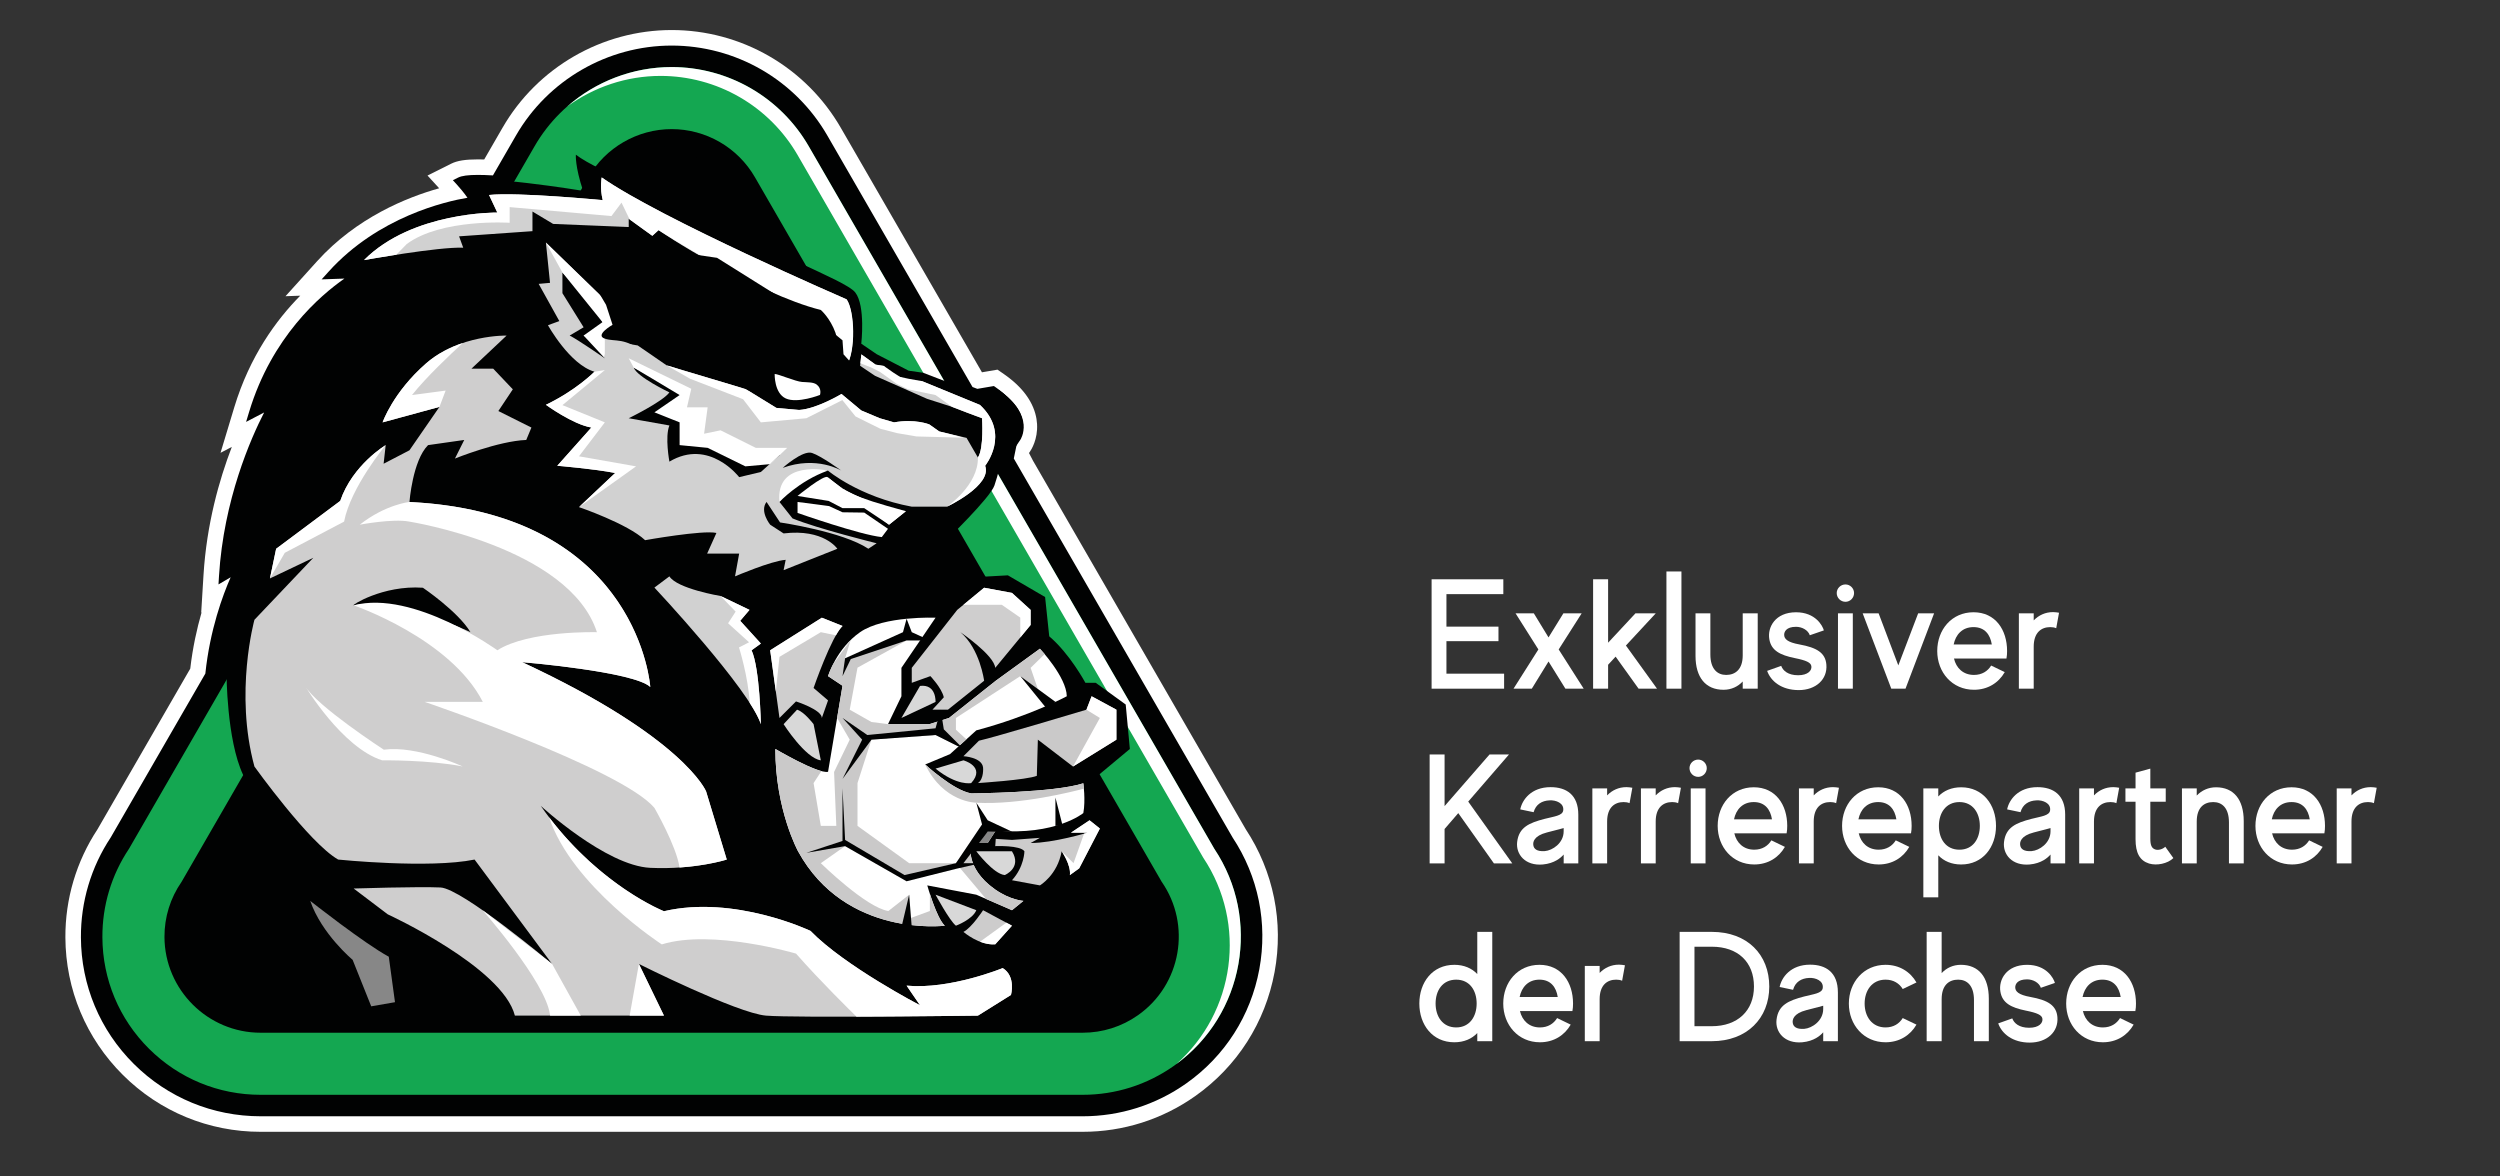 <?xml version="1.0" encoding="UTF-8"?>
<svg xmlns="http://www.w3.org/2000/svg" id="Ebene_1" version="1.1" viewBox="0 0 263.627 124.038">
  <rect x="0" y="0" width="263.627" height="124.038" fill="#333333" stroke="none"/>
  <defs>
    <style>
      .st0 {
        fill: none;
      }

      .st1 {
        fill: #cfcece;
      }

      .st2 {
        fill: #d8d8d8;
      }

      .st3 {
        fill: #fff;
      }

      .st4 {
        fill: #878787;
      }

      .st5 {
        fill: #14a751;
      }

      .st6 {
        fill: #cdcccc;
      }

      .st7 {
        fill: #d1d1d1;
      }

      .st8 {
        fill: #010202;
      }

      .st9 {
        fill: #c7c6c6;
      }

      .st10 {
        fill: #cac9c9;
      }
    </style>
  </defs>
  <g>
    <path class="st3" d="M27.481,119.35c-5.479,0-10.636-2.128-14.52-5.993-3.886-3.867-6.04-9.015-6.066-14.496-.02-4.072,1.152-8.018,3.387-11.412l9.782-16.944c.257-2.23.706-4.238,1.193-5.929l-.04.024.242-3.95c.329-5.382,1.655-10.053,2.988-13.524l-1.192.625,1.45-4.802c1.617-5.351,4.402-9.183,6.957-11.768l-1.556.055,3.335-3.693c4.161-4.607,9.484-6.74,12.871-7.689l-1.231-1.343,2.496-1.249c.638-.319,1.483-.455,2.826-.455.205,0,.425.003.656.01l1.936-3.352c3.665-6.352,10.5-10.297,17.838-10.297,3.6,0,7.156.953,10.281,2.756,3.129,1.806,5.738,4.414,7.543,7.543l14.89,25.792,1.642-.28.709.493c2.722,1.891,3.385,3.898,3.461,5.248.091,1.615-.615,2.714-.757,2.918l-.094.134.431.827,22.429,38.85c2.93,4.451,4.009,9.795,3.038,15.056-.984,5.317-3.953,9.96-8.36,13.073-3.493,2.468-7.601,3.772-11.877,3.772H27.481Z"></path>
    <path class="st8" d="M27.481,117.712c-5.043,0-9.79-1.959-13.365-5.517-3.577-3.558-5.559-8.297-5.583-13.342-.018-3.765,1.069-7.411,3.143-10.544l9.979-17.283c.484-4.622,1.837-8.267,2.668-10.154l-1.283.755.053-.877c.494-8.069,3.367-14.543,4.761-17.257l-1.903.996.322-1.066c2.382-7.885,7.491-12.269,10.051-14.048l-2.408.086.741-.821c5.23-5.79,12.382-7.408,14.637-7.788-.364-.531-.889-1.139-1.12-1.391l-.419-.457.554-.278c.386-.193,1.051-.282,2.094-.282.454,0,.984.018,1.577.053l2.433-4.214c3.373-5.846,9.665-9.478,16.42-9.478,3.313,0,6.586.877,9.463,2.537,2.88,1.662,5.281,4.063,6.943,6.943l15.312,26.524.509.195,1.745-.297.158.109c2.181,1.515,2.706,3.009,2.761,3.996.063,1.115-.443,1.856-.464,1.887l-.022.031-.333,1.619,23.069,39.96c2.717,4.104,3.719,9.039,2.821,13.898-.905,4.894-3.637,9.168-7.694,12.033-3.215,2.272-6.996,3.472-10.932,3.472H27.481Z"></path>
    <path class="st8" d="M129.576,88.556l-23.253-40.277,1.286-1.925s1.641-2.487-2.282-5.212l-2.315.346-.784-.302-15.395-26.667c-1.621-2.809-3.962-5.15-6.771-6.771-2.806-1.619-5.998-2.475-9.229-2.475-6.588,0-12.725,3.542-16.015,9.244l-2.578,4.466c-1.738-.116-3.183-.107-3.722.162,0,0,1.199,1.308,1.526,2.071,0,0-8.937.981-15.04,7.738l3.051-.109s-8.174,4.251-11.334,14.714l2.288-1.199s-4.795,7.738-5.449,18.419l1.853-1.09s-2.616,4.731-3.304,11.484l-10.035,17.383c-2.029,3.058-3.091,6.617-3.074,10.294.023,4.922,1.957,9.543,5.446,13.014,3.487,3.47,8.116,5.381,13.035,5.381h86.687c3.84,0,7.527-1.171,10.663-3.386,3.956-2.795,6.621-6.963,7.503-11.737.877-4.745-.102-9.561-2.758-13.566"></path>
    <path class="st8" d="M27.481,117.244c-4.919,0-9.548-1.911-13.035-5.381-3.488-3.47-5.422-8.092-5.446-13.013-.017-3.678,1.046-7.236,3.074-10.295L54.818,14.517c3.291-5.702,9.427-9.245,16.015-9.245,3.232,0,6.423.856,9.229,2.475,2.809,1.621,5.15,3.963,6.771,6.772l42.743,74.036c2.656,4.006,3.635,8.821,2.759,13.566-.883,4.774-3.547,8.942-7.504,11.737-3.136,2.215-6.823,3.386-10.662,3.386H27.481Z"></path>
    <path class="st5" d="M27.481,115.448c-4.44,0-8.619-1.725-11.768-4.857-3.149-3.134-4.895-7.306-4.916-11.749-.016-3.345.952-6.565,2.805-9.338L56.375,15.416c2.97-5.147,8.51-8.346,14.458-8.346,2.917,0,5.797.773,8.331,2.235,2.536,1.463,4.65,3.577,6.113,6.113l42.772,74.086c4.996,7.484,3.139,17.665-4.254,22.887-2.832,2-6.16,3.057-9.626,3.057H27.481Z"></path>
    <path class="st8" d="M27.481,108.902c-5.564,0-10.112-4.527-10.138-10.091-.01-2.095.615-4.108,1.808-5.827L62.043,18.688c1.806-3.129,5.174-5.073,8.79-5.073,1.77,0,3.519.47,5.06,1.359s2.825,2.173,3.714,3.714l42.893,74.296c3.164,4.56,2.061,10.852-2.482,14.06-1.72,1.216-3.743,1.858-5.849,1.858H27.481Z"></path>
    <path class="st8" d="M120.983,93.95c2.658,3.763,1.763,8.969-2.001,11.627-1.419,1.002-3.115,1.536-4.852,1.528H27.522c-4.607.022-8.36-3.695-8.382-8.303-.008-1.737.526-3.433,1.529-4.852L63.6,19.586c2.303-3.99,7.405-5.359,11.395-3.056,1.27.733,2.324,1.787,3.057,3.056l42.931,74.364Z"></path>
    <path class="st3" d="M128.049,89.504L85.277,15.417c-1.463-2.536-3.577-4.649-6.113-6.113-2.534-1.461-5.414-2.234-8.331-2.234-4.107,0-8.019,1.525-11.025,4.163,2.819-2.059,6.262-3.228,9.856-3.228,2.916,0,5.797.773,8.33,2.235,2.536,1.463,4.65,3.577,6.114,6.113l42.771,74.087c4.664,6.986,3.354,16.322-2.856,21.781,7.199-5.27,8.969-15.312,4.026-22.717"></path>
    <path class="st8" d="M92.441,37.346l-1.618-1.103s.458-3.983-.632-5.4c-1.09-1.417-10.61-4.614-11.701-6.794,0,0-2.833-3.378-4.795-7.738,0,0-1.526,1.526-1.635,2.616l-1.09-1.09s-.436,2.071,0,3.161c0,0-7.847-2.834-10.244-4.687,0,0-.109,1.199.762,3.815,0,0-11.225-1.853-12.969-.981,0,0,1.199,1.308,1.526,2.071,0,0-8.937.981-15.04,7.738l3.051-.109s-8.174,4.25-11.334,14.713l2.288-1.199s-4.795,7.739-5.449,18.419l1.853-1.09s-2.834,5.123-3.379,12.316l1.853-.981s0,6.975,1.744,10.681l2.942,4.25s1.09,9.7,3.706,13.515c0,0,2.398,2.289,3.705,2.943,0,0,2.289,3.705,2.289,5.231l68.554-.436,1.307-2.289s.327-1.526-1.307-4.032l-.655-.872,1.989-2.507v-1.199l1.39-1.526,4.577-2.07,2.834-5.668-1.417-1.635.327-3.705,3.27-2.725-.436-4.686-3.161-2.289h-1.089s-1.635-3.052-3.815-4.904l-.436-4.142-3.924-2.289-3.923.218-2.616,2.507s-4.904-.436-9.046,1.635l-4.141-1.09-5.777,3.27-1.09-1.417,1.744-1.199-3.705-2.616,3.705-1.635s0,.327.218,1.635c0,0,6.431-3.378,8.283-3.27l2.616.655,1.853-1.494-.109-1.013,1.635-1.308,3.721,1.558s4.78-4.61,5.216-5.918c.435-1.307.545-1.961.545-1.961l2.096-2.853s1.744-2.506-2.18-5.231l-2.314.345-5.667-2.179-1.526-.218"></path>
    <path class="st1" d="M40.672,46.937s-3.488,2.071-4.795,5.885l-6.758,5.046-.654,3.128,4.578-2.179-6.212,6.539s-2.125,7.692,0,15.476c0,0,5.776,8.065,8.828,9.809,0,0,9.59.981,14.386,0l8.174,11.008s-9.482-7.956-11.771-8.065c-2.288-.109-9.155.109-9.155.109l3.597,2.724s12.098,5.559,13.406,10.681h15.719l-2.641-5.449s10.353,5.194,13.405,5.449c3.053.255,22.343,0,22.343,0l3.487-2.18s.546-1.961-.871-2.833c0,0-5.559,2.288-10.136,1.852l1.417,2.072s-7.957-4.142-11.553-7.848c0,0-8.014-3.814-15.451-2.071,0,0-7.219-2.833-12.995-11.116,0,0,6.866,6.321,11.553,6.539,4.686.218,8.065-.872,8.065-.872l-2.18-7.193s-2.289-5.668-19.4-13.624c0,0,11.771.981,13.515,2.616,0,0-1.199-18.31-25.394-19.509,0,0,.327-4.359,1.961-5.994l3.815-.545-.981,1.962s4.578-1.853,7.52-1.962l.545-1.308-3.487-1.743,1.526-2.289-2.071-2.18h-2.289l3.706-3.488s-5.014-.109-8.501,2.943c-3.488,3.052-4.578,6.212-4.578,6.212l5.994-1.634-3.16,4.577-2.725,1.417.218-1.962Z"></path>
    <path class="st8" d="M37.293,63.83c-.339.063,3.052-2.15,7.302-1.853,0,0,3.706,2.507,5.014,4.687,0,0-7.629-3.706-12.316-2.834"></path>
    <path class="st7" d="M97.751,42.053l2.646.852,1.496.576,1.664.623s.218,3.16-.436,4.141l-1.198-2.07-2.877-.677-1.047-.74s-1.43-.605-3.723-.218l-1.508-.436-1.945-.82-2.088-1.741s-2.616,1.58-4.469,1.689l-2.397-.218-3.02-1.869-.032-.965.899-2.647,1.245-.237s2.824,1.915,6.304,2.548c0,0,1.304-.1,2.015-1.299.905-1.526.872-5.558,0-6.975,0,0-19.618-8.501-25.83-12.86,0,0-.218,1.09.109,2.397,0,0-9.046-.871-11.989-.545l.872,1.853s-8.956-.126-14.059,5.014c0,0,7.847-1.417,10.463-1.308l-.436-1.199,7.738-.545v-2.071l2.18,1.308,7.971.327v-.872l2.491,1.798.654-.599s10.136,6.975,17.111,7.738c0,0,2.289,1.743,2.289,3.378s-1.526,4.36-1.526,4.36c0,0,.763-4.989-6.103-6.95,0,0,.327.955.436,2.59,0,0-7.629-4.141-13.842-8.609h-6.43l1.744,2.507,2.616,1.307h-2.126l1.254,2.071-7.302-7.084.435,4.251-1.198.108,2.18,3.924-1.199.436s2.288,4.142,4.904,4.904c0,0-1.896,1.94-5.122,3.488,0,0,2.833,2.071,4.795,2.398l-3.597,4.032s3.924.327,6.104.763l-3.815,3.597s5.123,1.743,6.975,3.487c0,0,6.104-1.09,7.52-.763l-.98,2.18h3.378l-.436,2.398s3.815-1.635,5.341-1.744l-.219,1.09,5.668-2.257s-1.417-2.129-5.668-1.617l-1.416-.921s-1.144-1.417-.381-2.398l1.423,2.16s6.587.956,9.312,2.776l.872-.577s-6.178-1.525-8.867-2.621l-1.378-1.738s1.839-3.199,5.108-3.308c0,0,3.28,2.775,8.842,3.807h3.715s4.786-2.243,4.023-4.314c0,0,2.725-3.362-.545-6.414l-6.103-2.507h-1.526l-.802-.452-1.05-.202-.654-.95-.873-.139-1.5-1.083-.131,1.204,1.569,1.054"></path>
    <path class="st3" d="M81.689,39.435s-.062,2.018,1.173,2.583c1.236.565,3.605-.371,3.605-.371,0,0,.235-.667-.362-1.105-.346-.254-.981-.223-1.529-.264-.684-.05-2.502-.84-2.887-.843"></path>
    <path class="st8" d="M82.539,49.336s2.109-1.899,3.09-1.572c.98.327,3.089,1.859,3.089,1.859,0,0-2.582-1.595-6.179-.287"></path>
    <path class="st8" d="M82.257,47.949l-2.023,1.822-2.288.545s-3.161-4.142-7.357-1.635c0,0-.49-2.616,0-3.815l-4.29-.763s3.582-1.744,4.29-2.724c0,0-3.433-1.635-3.76-2.616,0,0,4.826,2.585,5.699,2.288l-1.939,2.289,2.997.763s-.654,1.456-.763,2.363h2.834l3.814,2.215,2.786-.732Z"></path>
    <path class="st8" d="M59.308,28.736s4.251,4.142,4.468,5.994l-2.234.654s2.343,1.308,2.234,2.398c0,0-2.833-1.963-3.705-2.398l1.473-.872-2.236-3.596v-2.18Z"></path>
    <path class="st7" d="M70.589,60.778l-1.58,1.183s10.026,10.697,11.225,14.402c0,0-.109-5.885-.981-7.792l.981-.709-2.18-2.398.981-1.152-3.051-1.463s-4.578-.763-5.395-2.071"></path>
    <path class="st1" d="M86.664,65.138l-5.449,3.433.981,7.139,1.743-1.744s2.725.872,2.725,1.744l.654-1.853-1.526-1.308s1.859-5.385,3.052-6.539l-2.18-.872Z"></path>
    <path class="st2" d="M84.049,74.838l-1.417,1.526s2.289,3.597,3.924,3.814l-.763-3.814s-.981-1.308-1.744-1.526"></path>
    <path class="st1" d="M103.776,61.977l-2.834,2.335-4.795,6.112v1.58l1.962-.707s1.198,1.252,1.416,2.233l-1.198,1.307h1.634l3.815-3.051s-.436-3.379-2.507-5.123c0,0,3.546,2.398,3.68,3.761l3.731-4.524v-1.588l-1.967-1.79-2.937-.545Z"></path>
    <path class="st10" d="M115.11,73.421l-.545,1.417s-9.809,2.942-11.335,3.27l-1.635,1.634s1.962.109,2.071,1.199c0,0,.109,1.199-.545,1.635,0,0,5.123-.327,6.213-.763l.109-3.815,3.705,2.834,4.578-2.834v-3.16l-2.616-1.417Z"></path>
    <path class="st2" d="M98.653,81.05l2.943-.872s2.397.654.817,2.398c0,0-1.471.327-3.76-1.526"></path>
    <path class="st2" d="M97.018,72.331l-1.962,3.379,3.597-1.69s.109-1.907-1.635-1.689"></path>
    <path class="st2" d="M106.712,89.769h-3.76s1.804,2.398,3.003,2.507c0,0,1.841-.763.757-2.507"></path>
    <path class="st2" d="M98.654,94.347s1.464,2.725,2.148,3.269c0,0,1.762-.654,2.15-1.634l-4.298-1.635Z"></path>
    <path class="st6" d="M108.026,89.769s-.012,1.635-1.314,3.052l2.949.544s1.853-1.089,2.289-3.596c0,0,1.002,1.42.872,2.507l.98-.709,2.18-4.196-1.09-.872-1.962,1.308h1.744s-3.596,1.09-5.994,1.09l.981-.545-2.949.218-1.709-.109-.054.763s2.641-.109,3.077.545"></path>
    <path class="st6" d="M103.666,95.982s-1.199,1.853-2.071,2.288c0,0,1.673,1.447,3.353,1.309l1.764-1.962-3.046-1.635Z"></path>
    <path class="st3" d="M98.654,65.138l-3.598,5.286v2.997l-1.417,2.943h4.36l2.07-.654,4.933-3.924,4.658-3.378s2.803,2.987,2.834,5.013c0,0-3.826,2.071-9.542,3.597l-2.774,2.506-2.615,1.09s2.942,2.725,4.85,3.052c0,0,8.773-.064,11.825-1.068,0,0,.251,1.772,0,3.139,0,0-2.885,2.397-9.236,1.852l-.848,1.308h-1.741s-.8,2.563,2.535,4.905c1.577,1.107,2.969,1.199,2.969,1.199l-1.205.981-3.76-1.635-5.171-.981s.981,3.487,1.853,4.25c0,0-10.463,1.308-15.477-7.847,0,0-2.401-4.374-2.397-10.79,0,0,4.468,2.638,5.558,2.409l1.526-9.074-1.526-1.016s.872-2.89,3.378-4.634c2.507-1.744,7.958-1.526,7.958-1.526"></path>
    <path class="st3" d="M87.265,50.316c-.395-.285-3.163,1.982-3.163,1.982l3.282.525,1.461.763h2.288l2.616,1.743,1.779-1.424c-5.93-1.62-6.207-1.976-8.263-3.589"></path>
    <path class="st3" d="M84.102,52.931v1.158s6.604,2.32,8.884,2.548l.654-.872-2.507-1.712-2.289-.032-1.416-.654-3.326-.436Z"></path>
    <path class="st10" d="M90.424,87.09v-4.514l1.471-4.578,6.759-.49,2.417,1.209.835-.754-1.104-1.013v-1.24s6.788-4.412,6.788-4.412l1.853,1.357-.764-2.231,1.481-1.446c-.297-.354-.5-.57-.5-.57l-.019.013-4.674,3.394-4.897,3.895-2.071.654h-4.36l-1.744-.229-2.29-1.297.819-4.432,5.177-2.87-6.485,1.881.59-1.932-1.851,2.545c-.377.74-.537,1.268-.537,1.268l1.526,1.016-.571,3.396,1.332,2.288-1.651,3.407.236,5.685h-1.635l-.763-4.514.826-1.262c-1.64-.435-4.858-2.335-4.858-2.335-.004,6.416,2.397,10.79,2.397,10.79,5.014,9.155,15.477,7.847,15.477,7.847-.589-.515-1.227-2.27-1.579-3.357v1.807l-2.184.802v-2.521l-2.192,1.719c-2.358-.364-7.124-5.044-7.124-5.044l2.561-1.798,6.485,3.706,5.202-1.908h-4.932l-5.447-3.932Z"></path>
    <path class="st10" d="M106.712,95.982l1.205-.981s-1.392-.092-2.968-1.199c-2.343-1.644-2.645-3.397-2.618-4.295l-1.528,1.516,3.176,3.771,2.733,1.188Z"></path>
    <path class="st9" d="M114.238,82.599h0c-3.052,1.003-11.825,1.067-11.825,1.067-1.907-.326-4.85-3.051-4.85-3.051,1.941,4.036,5.389,4.032,5.389,4.032,4.621.258,10.335-1.211,11.346-1.483-.029-.342-.06-.564-.06-.565"></path>
    <polygon class="st4" points="102.945 88.897 104.153 88.897 104.974 87.632 104.153 87.698 102.945 88.897"></polygon>
    <path class="st4" d="M32.715,95.001s5.668,4.468,8.283,5.885l.654,4.796-2.507.436-1.961-4.905s-3.27-2.725-4.469-6.212"></path>
    <polygon class="st8" points="88.844 83.121 89.116 88.57 95.383 92.276 100.803 91.022 103.557 86.936 102.952 84.647 104.154 86.5 106.712 87.699 104.154 87.699 101.595 91.022 103.42 91.022 100.803 91.622 95.601 92.93 89.116 89.224 85.029 89.933 88.844 88.679 88.844 83.121"></polygon>
    <polygon class="st8" points="95.871 94.347 95.057 97.785 96.146 97.785 95.871 94.347"></polygon>
    <polygon class="st8" points="101.596 78.979 98.655 77.508 91.896 77.998 88.845 82.14 90.915 77.998 88.845 75.71 91.46 77.508 98.653 76.799 99.198 74.838 99.525 76.908 101.596 78.979"></polygon>
    <polygon class="st8" points="107.59 71.298 110.465 74.838 111.296 74.012 107.59 71.298"></polygon>
    <polygon class="st8" points="98.055 67.536 95.601 67.536 89.716 69.498 88.844 71.298 89.116 69.417 95.22 66.664 95.601 65.249 96.146 66.664 98.055 67.536"></polygon>
    <polygon class="st8" points="111.296 84.102 111.296 87.09 112.059 87.09 111.296 84.102"></polygon>
    <path class="st3" d="M58.219,101.649l-7.33-5.667s6.63,7.532,7.102,10.992c.005.044.014.083.02.124h3.232l-3.024-5.449Z"></path>
    <path class="st3" d="M106.609,104.918s.545-1.962-.872-2.834c0,0-5.558,2.289-10.136,1.853l1.417,2.071s-7.956-4.142-11.553-7.847c0,0-8.014-3.814-15.45-2.071,0,0-6.507-2.558-12.109-9.905,2.385,7.249,11.881,13.402,11.881,13.402,5.308-1.645,14.156.972,14.156.972,2.547,2.896,5.756,6.045,6.374,6.648,6.122-.021,12.804-.109,12.804-.109l3.488-2.18Z"></path>
    <path class="st3" d="M36.284,55.002c.708-3.644,4.387-8.065,4.387-8.065,0,0-3.487,2.071-4.795,5.885l-6.757,5.046-.655,3.128,1.568-2.704,6.252-3.29Z"></path>
    <polygon class="st3" points="70.015 107.098 67.374 101.649 66.397 107.098 70.015 107.098"></polygon>
    <path class="st3" d="M69.008,85.189s2.331,4.043,2.648,6.29c3.013-.204,4.981-.838,4.981-.838l-2.18-7.193s-2.289-5.668-19.399-13.624c0,0,11.77.981,13.514,2.616,0,0-1.145-17.43-23.678-19.389-1.044-.074-1.716-.12-1.716-.12,0,0-2.529.26-5.243,2.398,0,0,3.5-.664,5.218-.327,0,0,16.89,2.672,19.792,11.662,0,0-7.196-.201-10.499,1.907,0,0-8.836-6.4-15.153-4.741,0,0,10.198,3.487,13.619,10.182h-6.134s20.738,7.048,24.23,11.177"></path>
    <path class="st3" d="M40.295,80.178s4.955-.062,8.494.646c0,0-4.837-2.241-8.317-1.769,0,0-7.137-4.635-8.317-6.741,0,0,3.893,6.51,8.14,7.864"></path>
    <path class="st3" d="M43.444,41.659c1.491-1.882,4.061-4.305,5.361-5.495-1.297.435-2.68,1.111-3.883,2.163-3.487,3.052-4.577,6.212-4.577,6.212l5.994-1.634.654-1.718-3.549.472Z"></path>
    <polygon class="st3" points="108.68 65.901 108.68 64.313 106.712 62.522 103.775 61.978 101.596 63.774 105.636 63.774 107.59 65.129 107.59 67.222 108.68 65.901"></polygon>
    <polygon class="st3" points="114.565 74.838 114.565 74.838 115.982 75.71 113.148 80.832 113.148 80.833 113.148 80.832 117.726 77.999 117.726 74.838 115.11 73.421 114.565 74.838"></polygon>
    <path class="st3" d="M112.821,92.276l.981-.708,2.179-4.197-1.089-.871-1.962,1.307h1.744s-.132.04-.362.105l-1.108,3.111-1.255-1.254s1.003,1.42.872,2.507"></path>
    <path class="st3" d="M104.949,99.578l1.763-1.962-.594-.319-2.773,2.006c.494.192,1.048.321,1.604.275"></path>
    <polygon class="st3" points="63.535 33.968 61.543 35.384 63.777 37.782 63.78 35.711 65.776 35.384 64.867 32.659 57.564 25.576 59.308 28.736 63.535 33.968"></polygon>
    <path class="st3" d="M38.383,27.428s1.5-.271,3.406-.566l1.102-1.129c3.657-2.713,10.853-2.241,10.853-2.241v-1.652l10.735.944,1.061-1.416.854,1.769,2.397,1.73.653-.6s10.336,6.734,17.111,8.42c0,0,.988.842,1.553,2.425.55,1.54-1.607,3.084-1.607,3.084l-2.346.382-.847-.005c1.689.715,3.604,1.608,4.454,1.193,0,0,.87-.218,1.518-1.221.979-1.515.858-5.779,0-6.975,0,0-19.617-8.501-25.83-12.861,0,0-.218,1.09.109,2.398,0,0-9.046-.872-11.988-.545l.872,1.853s-8.957-.127-14.06,5.013"></path>
    <path class="st8" d="M86.694,34.132l-11.083-6.945-7.657-1.12c-.469-.264-7.01.477-7.472.276l3.426,5.799.686,2.109s-1.921,1.091-.814,1.46c1.107.369,2.101-.192,4.214,1.544,2.662,2.188,8.645,3.796,10.855,3.889.205.009,2.112,1.132,2.112,1.132l.574-3.594,6.661,2.013,2.258-1.656-1.506-1.678-.106-1.476-2.148-1.753Z"></path>
    <path class="st3" d="M94.56,40.476l1.191.575,2.902.608,1.743,1.245,1.497.576,1.664.623s.218,3.161-.436,4.141c.068,2.929-3.261,5.187-3.261,5.187,0,0,4.787-2.244,4.024-4.314,0,0,2.725-3.363-.545-6.415l-6.103-2.507-1.458-.26-.87-.191-.724-.467-.981-.686-.872-.139-1.5-1.083-.102.935,1.166.459.905.461"></path>
    <path class="st3" d="M82.196,52.931s2.048-2.214,5.108-3.308c0,0-5.544-1.2-5.108,3.308"></path>
    <path class="st3" d="M67.074,49.178l-6.022-1.06,2.729-3.579-4.472-1.818,4.472-3.696-1.094.174s-1.896,1.94-5.122,3.488c0,0,2.833,2.07,4.795,2.397l-3.596,4.033s3.923.327,6.103.763l-3.815,3.596,6.022-4.298Z"></path>
    <polygon class="st3" points="79.696 47.226 75.983 45.376 74.247 45.738 74.621 42.956 72.441 42.956 72.896 40.998 66.299 37.782 66.828 38.763 71.665 41.659 69.008 43.48 71.665 44.539 71.665 46.937 74.621 47.226 78.599 49.178 81.214 48.944 83.013 47.226 79.696 47.226"></polygon>
    <path class="st3" d="M78.054,65.465l.981-1.152-3.052-1.464,1.59,1.645-.795,1.231,2.21,2.005-1.061.543s.973,3.064,1.129,5.847c.567.878.986,1.651,1.178,2.244,0,0-.109-5.886-.981-7.793l.981-.708-2.18-2.398Z"></path>
    <path class="st3" d="M86.664,65.138l-5.449,3.433.597,4.349.384-3.657,4.359-2.599,1.591.331c.245-.428.482-.776.698-.985l-2.18-.872Z"></path>
    <path class="st3" d="M93.748,55.329l1.779-1.424c-2.05.088-8.33-2.888-8.263-3.589"></path>
    <polygon class="st7" points="64.989 36.069 67.243 36.425 70.287 38.52 78.036 40.853 78.849 41.144 77.166 41.723 70.959 39.153 65.108 36.741 64.989 36.069"></polygon>
    <path class="st3" d="M88.828,42.19l1.389,1.726,2.633,1.304,1.795.462,2.003.342,4.947.13-1.883-.5-.666-.157-1.047-.74s-1.536-.63-3.723-.218l-1.508-.436-1.945-.82-2.088-1.741s-2.616,1.58-4.468,1.689l-2.398-.217-3.253-1.989-2.188-.659-4.533-1.345-1.608-.5,2.491,1.423,5.578,2.153,1.878,2.442,4.796-.436,3.798-1.913Z"></path>
  </g>
  <rect class="st0" x="-235.317" y="-378.835" width="612.283" height="858.898"></rect>
  <g>
    <path class="st3" d="M158.609,71.04v1.582h-7.646v-11.536h7.564v1.566h-5.999v3.427h5.487v1.532h-5.487v3.428h6.081Z"></path>
    <path class="st3" d="M165.073,72.622l-1.78-2.867-1.763,2.867h-1.928l2.621-4.137-2.406-3.807h1.928l1.548,2.539,1.566-2.539h1.928l-2.423,3.807,2.637,4.137h-1.928Z"></path>
    <path class="st3" d="M170.367,69.243l-.791.857v2.521h-1.582v-11.536h1.582v6.69l2.884-3.098h2.142l-3.148,3.395,3.279,4.549h-1.944l-2.423-3.379Z"></path>
    <path class="st3" d="M177.309,60.262v12.36h-1.582v-12.36h1.582Z"></path>
    <path class="st3" d="M185.353,64.678v7.944h-1.582v-.758c-.511.543-1.203.874-2.027.874-1.879,0-2.95-1.302-2.95-3.576v-4.483h1.566v4.334c0,1.534.741,2.159,1.665,2.159.972,0,1.746-.593,1.746-2.06v-4.433h1.582Z"></path>
    <path class="st3" d="M189.675,72.771c-1.813,0-2.95-.941-3.329-2.028l1.483-.527c.181.494.708.989,1.78.989,1.055,0,1.467-.511,1.401-.955-.05-.38-.527-.611-1.764-.857-1.532-.313-2.472-.792-2.67-1.994-.214-1.253.627-2.835,2.818-2.835,2.044,0,2.802,1.418,2.934,1.912l-1.483.511c-.181-.543-.824-.89-1.451-.89-1.055,0-1.252.543-1.252.84,0,.428.329.79,1.615,1.021,1.813.33,2.735.874,2.835,2.127.131,1.548-1.104,2.686-2.917,2.686Z"></path>
    <path class="st3" d="M193.684,62.537c0-.495.412-.907.923-.907.494,0,.906.412.906.907,0,.511-.412.923-.906.923-.511,0-.923-.412-.923-.923ZM193.816,64.678h1.565v7.944h-1.565v-7.944Z"></path>
    <path class="st3" d="M203.952,64.678l-3.015,7.944h-1.5l-3.016-7.944h1.681l2.076,5.488,2.093-5.488h1.68Z"></path>
    <path class="st3" d="M206.049,69.442c.229.989.955,1.73,2.109,1.73.84,0,1.449-.396,1.811-.989l1.434.692c-.643,1.12-1.779,1.862-3.246,1.862-2.308,0-3.874-1.846-3.874-4.087s1.516-4.087,3.824-4.087,3.542,1.846,3.542,4.087c0,.264-.016.527-.066.792h-5.536ZM206.016,67.958h4.021c-.165-1.037-.742-1.829-1.928-1.829s-1.879.792-2.093,1.829Z"></path>
    <path class="st3" d="M217.127,64.613l-.297,1.632c-.197-.082-.396-.115-.627-.115-.955,0-1.747.577-1.747,2.06v4.433h-1.565v-7.944h1.565v.742c.527-.543,1.22-.874,2.044-.874.215,0,.429.034.627.066Z"></path>
    <path class="st3" d="M153.776,85.744l-1.444,1.674v3.626h-1.575v-11.487h1.575v5.447l4.743-5.447h2.051l-4.3,4.972,4.644,6.515h-1.937l-3.757-5.3Z"></path>
    <path class="st3" d="M166.434,85.909v5.136h-1.543v-.935c-.295.345-.967.935-2.198,1.05-1.855.164-2.856-1.066-2.709-2.364.18-1.558,1.264-2.018,2.889-2.444,1.017-.263,1.887-.329,1.969-.887.115-.771-.772-1.116-1.444-1.066-.788.033-1.445.41-1.675,1.247l-1.411-.295c.196-1.001,1.149-2.346,3.201-2.346,1.657,0,2.921.804,2.921,2.905ZM164.89,87.32s-.705.198-1.756.46c-1.412.361-1.493,1.034-1.444,1.345.048.361.343.689,1.214.624.804-.065,1.985-.838,1.985-2.084v-.345Z"></path>
    <path class="st3" d="M172.132,83.069l-.295,1.625c-.196-.082-.394-.115-.624-.115-.951,0-1.74.575-1.74,2.051v4.415h-1.558v-7.91h1.558v.739c.525-.541,1.215-.87,2.035-.87.214,0,.428.033.624.065Z"></path>
    <path class="st3" d="M177.254,83.069l-.295,1.625c-.198-.082-.394-.115-.624-.115-.951,0-1.74.575-1.74,2.051v4.415h-1.558v-7.91h1.558v.739c.525-.541,1.215-.87,2.035-.87.214,0,.428.033.624.065Z"></path>
    <path class="st3" d="M178.159,81.002c0-.493.41-.903.918-.903.493,0,.903.41.903.903,0,.509-.41.919-.903.919-.508,0-.918-.41-.918-.919ZM178.29,83.135h1.559v7.91h-1.559v-7.91Z"></path>
    <path class="st3" d="M182.887,87.878c.228.985.951,1.722,2.1,1.722.836,0,1.443-.394,1.804-.985l1.428.689c-.64,1.116-1.772,1.855-3.232,1.855-2.298,0-3.857-1.838-3.857-4.07s1.51-4.07,3.808-4.07,3.527,1.838,3.527,4.07c0,.263-.016.525-.065.788h-5.513ZM182.853,86.4h4.004c-.164-1.033-.739-1.821-1.92-1.821s-1.871.788-2.084,1.821Z"></path>
    <path class="st3" d="M193.918,83.069l-.295,1.625c-.198-.082-.394-.115-.624-.115-.951,0-1.74.575-1.74,2.051v4.415h-1.558v-7.91h1.558v.739c.525-.541,1.215-.87,2.035-.87.214,0,.428.033.624.065Z"></path>
    <path class="st3" d="M196.005,87.878c.228.985.951,1.722,2.1,1.722.836,0,1.443-.394,1.804-.985l1.428.689c-.64,1.116-1.772,1.855-3.232,1.855-2.298,0-3.857-1.838-3.857-4.07s1.51-4.07,3.808-4.07,3.527,1.838,3.527,4.07c0,.263-.016.525-.065.788h-5.513ZM195.971,86.4h4.004c-.164-1.033-.739-1.821-1.92-1.821s-1.871.788-2.084,1.821Z"></path>
    <path class="st3" d="M210.481,87.09c0,2.231-1.379,4.07-3.676,4.07-1.017,0-1.837-.361-2.412-.969v4.431h-1.575v-11.487h1.575v.854c.575-.607,1.395-.969,2.412-.969,2.297,0,3.676,1.838,3.676,4.07ZM208.775,87.09c0-1.362-.739-2.511-2.15-2.511-1.428,0-2.166,1.149-2.166,2.511s.722,2.511,2.166,2.511c1.427,0,2.15-1.148,2.15-2.511Z"></path>
    <path class="st3" d="M217.773,85.909v5.136h-1.543v-.935c-.295.345-.967.935-2.198,1.05-1.855.164-2.855-1.066-2.708-2.364.18-1.558,1.264-2.018,2.889-2.444,1.017-.263,1.887-.329,1.969-.887.115-.771-.772-1.116-1.444-1.066-.788.033-1.444.41-1.674,1.247l-1.411-.295c.196-1.001,1.149-2.346,3.2-2.346,1.657,0,2.921.804,2.921,2.905ZM216.229,87.32s-.705.198-1.756.46c-1.411.361-1.492,1.034-1.443,1.345.048.361.343.689,1.213.624.804-.065,1.985-.838,1.985-2.084v-.345Z"></path>
    <path class="st3" d="M223.47,83.069l-.295,1.625c-.198-.082-.394-.115-.624-.115-.951,0-1.74.575-1.74,2.051v4.415h-1.558v-7.91h1.558v.739c.525-.541,1.215-.87,2.035-.87.214,0,.428.033.624.065Z"></path>
    <path class="st3" d="M229.183,90.486c-.608.592-1.756.82-2.56.575-.985-.311-1.428-1.116-1.428-2.56v-3.954h-1.066v-1.412h1.066v-1.657l1.559-.426v2.083h1.625v1.412h-1.625v3.888c0,.705.148,1.001.493,1.133.327.131.82-.017,1.082-.279l.854,1.197Z"></path>
    <path class="st3" d="M236.604,86.582v4.463h-1.559v-4.316c0-1.542-.739-2.15-1.657-2.15-.969,0-1.74.575-1.74,2.051v4.415h-1.559v-7.91h1.559v.755c.525-.541,1.215-.87,2.035-.87,1.853,0,2.921,1.28,2.921,3.562Z"></path>
    <path class="st3" d="M239.595,87.878c.228.985.951,1.722,2.1,1.722.836,0,1.443-.394,1.804-.985l1.428.689c-.64,1.116-1.772,1.855-3.232,1.855-2.298,0-3.857-1.838-3.857-4.07s1.51-4.07,3.808-4.07,3.527,1.838,3.527,4.07c0,.263-.016.525-.065.788h-5.513ZM239.562,86.4h4.004c-.164-1.033-.739-1.821-1.92-1.821s-1.871.788-2.084,1.821Z"></path>
    <path class="st3" d="M250.625,83.069l-.295,1.625c-.198-.082-.394-.115-.624-.115-.951,0-1.74.575-1.74,2.051v4.415h-1.558v-7.91h1.558v.739c.525-.541,1.215-.87,2.035-.87.214,0,.428.033.624.065Z"></path>
    <path class="st3" d="M157.361,98.267v11.527h-1.581v-.857c-.577.61-1.4.972-2.421.972-2.306,0-3.689-1.845-3.689-4.084s1.383-4.084,3.689-4.084c1.021,0,1.844.363,2.421.972v-4.446h1.581ZM155.714,105.825c0-1.366-.724-2.519-2.157-2.519-1.449,0-2.173,1.153-2.173,2.519s.741,2.519,2.173,2.519c1.416,0,2.157-1.152,2.157-2.519Z"></path>
    <path class="st3" d="M160.28,106.616c.231.988.955,1.728,2.108,1.728.84,0,1.449-.396,1.811-.988l1.433.692c-.642,1.12-1.779,1.861-3.244,1.861-2.306,0-3.87-1.845-3.87-4.084s1.515-4.084,3.82-4.084,3.54,1.845,3.54,4.084c0,.264-.016.527-.066.791h-5.533ZM160.247,105.133h4.018c-.164-1.036-.741-1.828-1.927-1.828s-1.877.791-2.091,1.828Z"></path>
    <path class="st3" d="M171.351,101.79l-.296,1.63c-.198-.082-.396-.115-.626-.115-.955,0-1.745.577-1.745,2.058v4.43h-1.565v-7.938h1.565v.741c.527-.543,1.218-.873,2.041-.873.215,0,.428.034.626.066Z"></path>
    <path class="st3" d="M186.571,104.031c0,3.343-2.354,5.763-6.06,5.763h-3.392v-11.527h3.392c3.755,0,6.06,2.404,6.06,5.764ZM184.957,104.031c0-2.569-1.679-4.199-4.446-4.199h-1.828v8.382h1.828c2.717,0,4.446-1.63,4.446-4.182Z"></path>
    <path class="st3" d="M193.807,104.64v5.154h-1.548v-.939c-.296.346-.971.939-2.207,1.054-1.86.165-2.865-1.07-2.717-2.372.181-1.563,1.268-2.025,2.898-2.452,1.02-.264,1.893-.33,1.976-.89.115-.774-.774-1.12-1.449-1.07-.79.034-1.449.412-1.68,1.251l-1.416-.296c.198-1.004,1.152-2.354,3.211-2.354,1.663,0,2.931.807,2.931,2.915ZM192.259,106.055s-.708.198-1.762.461c-1.417.362-1.499,1.038-1.449,1.35.05.362.346.692,1.219.626.807-.066,1.992-.841,1.992-2.092v-.346Z"></path>
    <path class="st3" d="M200.644,107.356l1.449.692c-.642,1.12-1.794,1.861-3.26,1.861-2.306,0-3.87-1.845-3.87-4.084s1.564-4.084,3.87-4.084c1.466,0,2.618.741,3.26,1.861l-1.449.692c-.362-.593-.971-.988-1.811-.988-1.433,0-2.206,1.153-2.206,2.519s.774,2.519,2.206,2.519c.84,0,1.449-.396,1.811-.988Z"></path>
    <path class="st3" d="M209.722,105.315v4.478h-1.565v-4.331c0-1.547-.741-2.157-1.664-2.157-.971,0-1.744.577-1.744,2.058v4.43h-1.581v-11.527h1.581v4.347c.51-.543,1.201-.873,2.025-.873,1.877,0,2.948,1.285,2.948,3.575Z"></path>
    <path class="st3" d="M214.04,109.943c-1.811,0-2.947-.94-3.327-2.026l1.483-.527c.181.493.708.988,1.778.988,1.054,0,1.466-.511,1.4-.955-.05-.379-.527-.61-1.762-.857-1.531-.312-2.47-.791-2.668-1.992-.213-1.252.626-2.833,2.816-2.833,2.042,0,2.8,1.417,2.931,1.911l-1.482.511c-.181-.543-.823-.889-1.449-.889-1.054,0-1.251.543-1.251.839,0,.428.33.79,1.613,1.02,1.811.33,2.734.873,2.833,2.125.131,1.547-1.104,2.684-2.915,2.684Z"></path>
    <path class="st3" d="M219.643,106.616c.229.988.955,1.728,2.108,1.728.839,0,1.448-.396,1.81-.988l1.433.692c-.642,1.12-1.778,1.861-3.243,1.861-2.306,0-3.871-1.845-3.871-4.084s1.515-4.084,3.821-4.084,3.54,1.845,3.54,4.084c0,.264-.016.527-.066.791h-5.532ZM219.61,105.133h4.018c-.165-1.036-.741-1.828-1.927-1.828s-1.877.791-2.092,1.828Z"></path>
  </g>
</svg>
